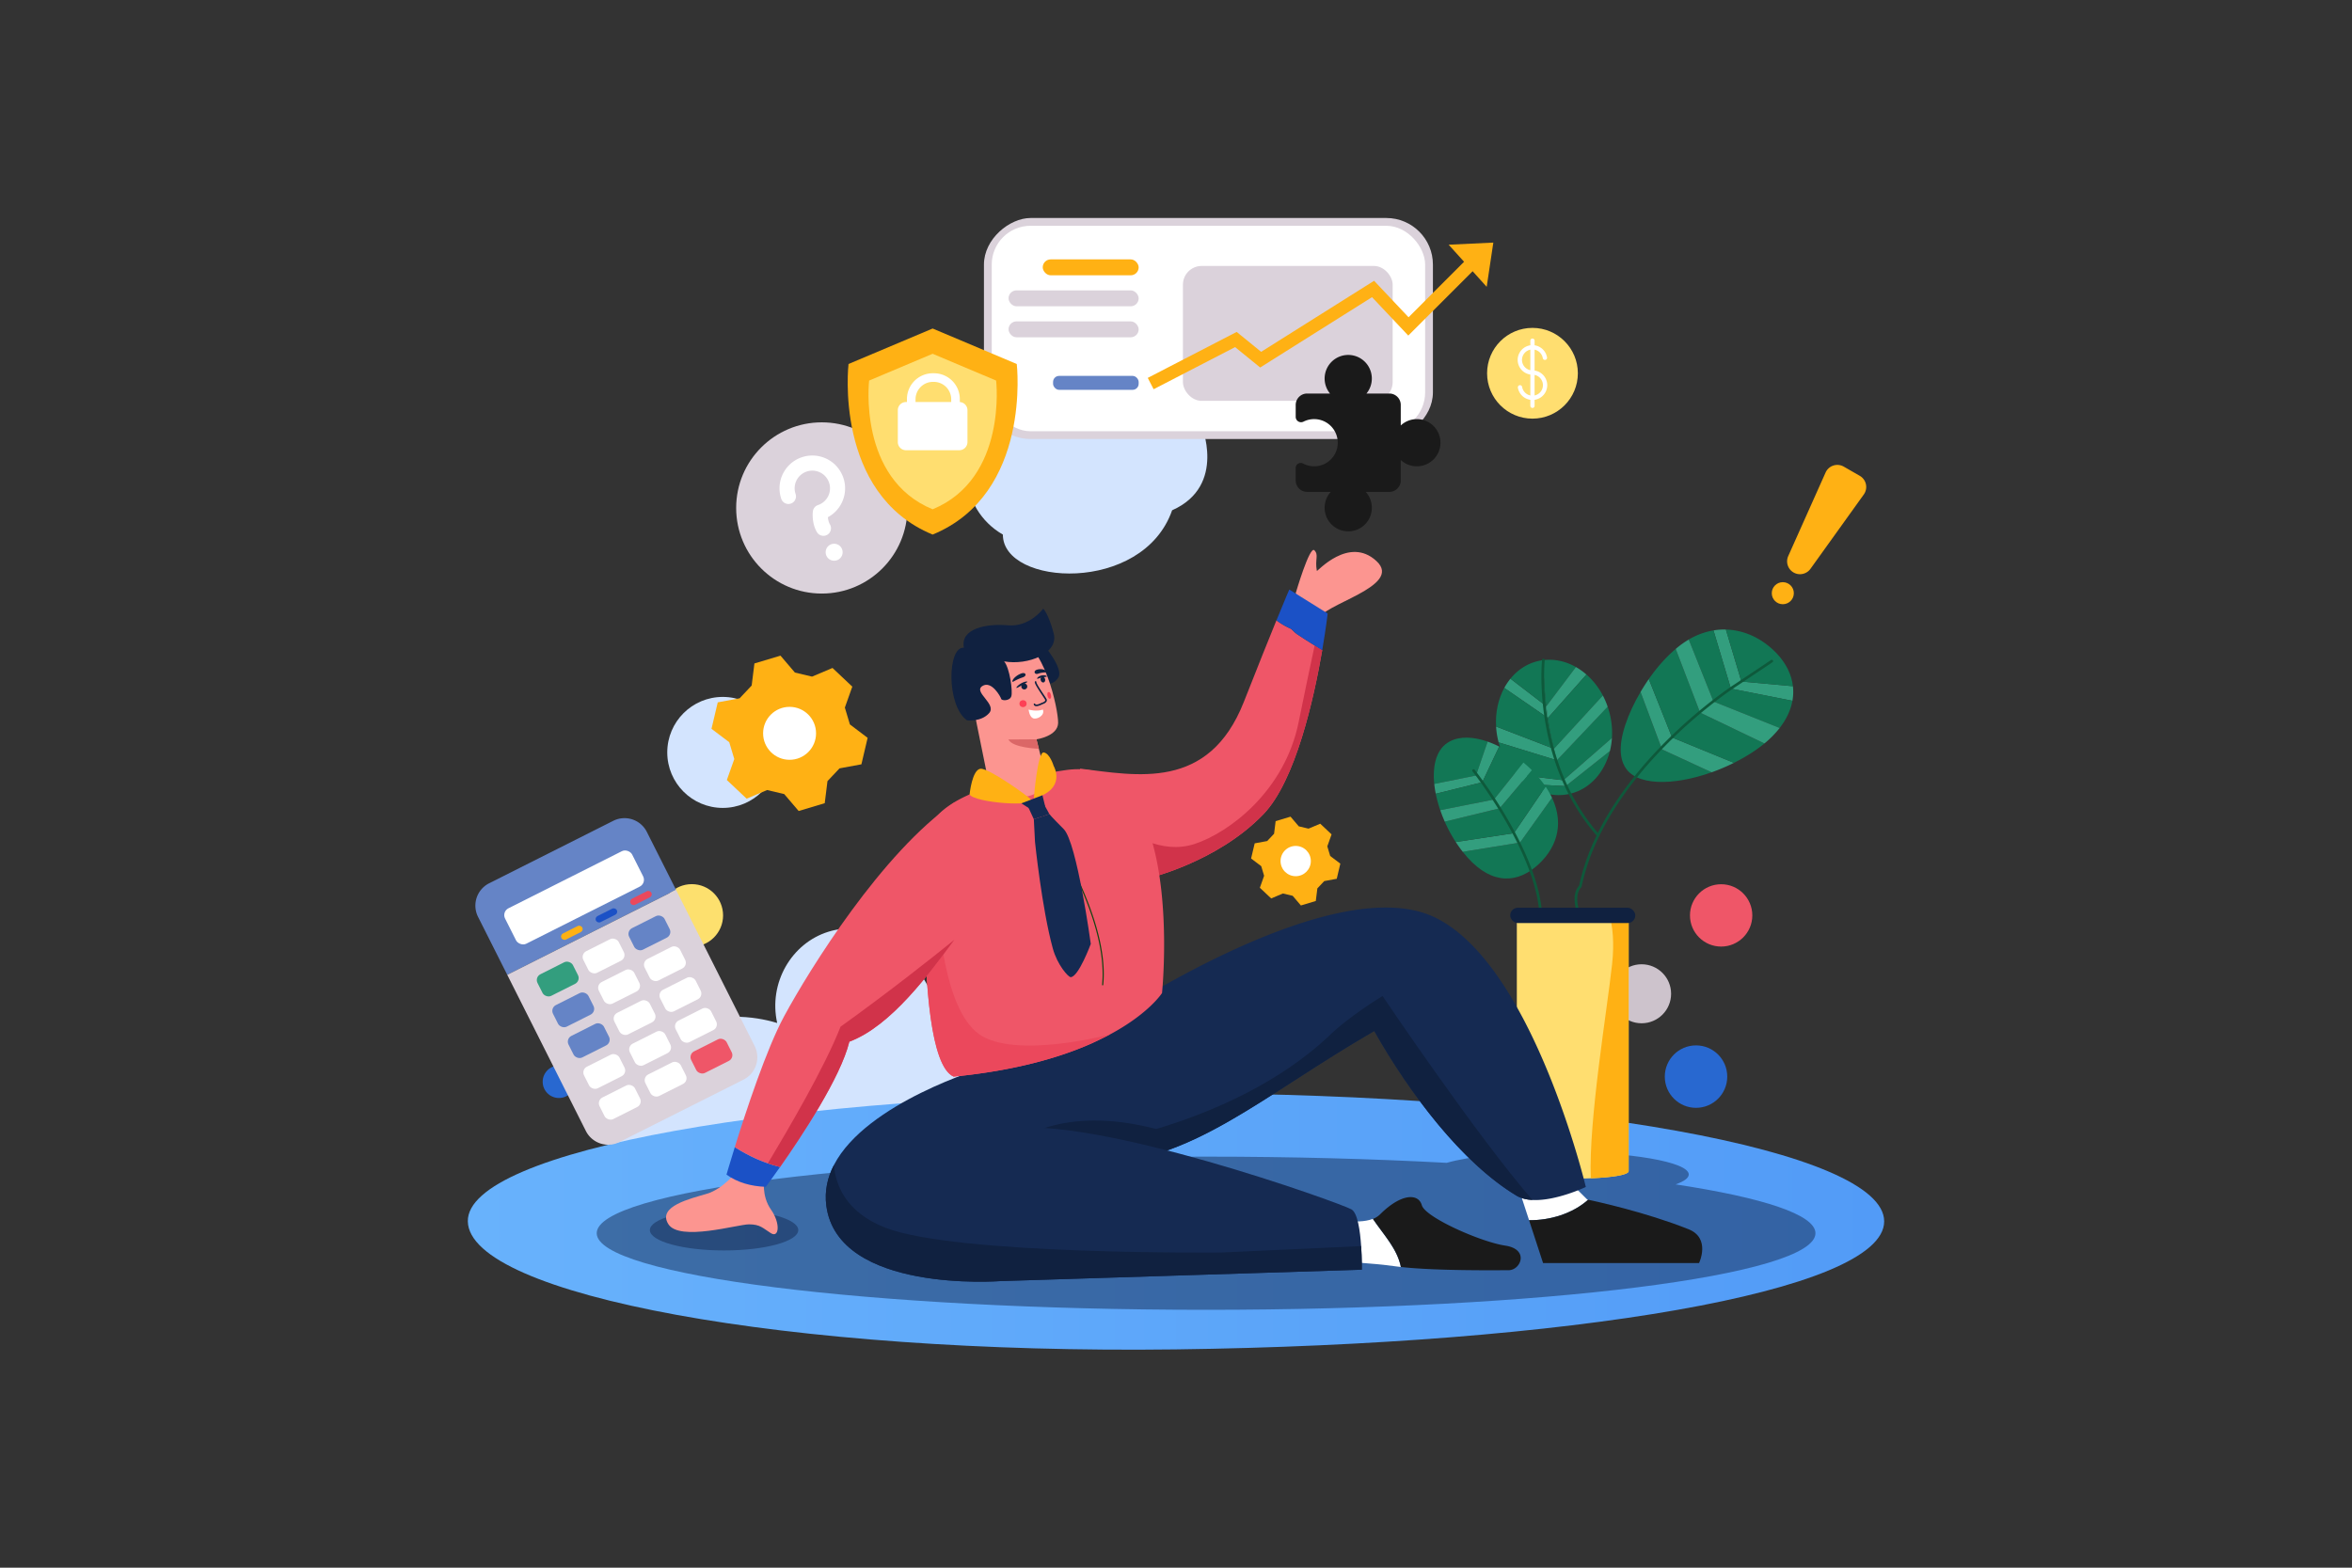 <svg xmlns="http://www.w3.org/2000/svg" xmlns:xlink="http://www.w3.org/1999/xlink" viewBox="0 0 6000 4000"><rect x="0" y="0" width="6000" height="4000" fill="#333333" stroke="none"/><defs><style>.cls-1{isolation:isolate;}.cls-2{fill:#cdc3cc;}.cls-3{fill:#d3e4fe;}.KHUNG-XAM-3{fill:#dbd2db;}.Graphic-Style-9{fill:#fff;}.cls-4{fill:#1a1a1a;}.VANG-DAM-5{fill:#ffb114;}.XANH-NHAT-3{fill:#6584c6;}.cls-5{fill:#102140;}.cls-6{fill:#339e7e;}.cls-7{fill:#127755;}.cls-8{fill:#0e593b;}.cls-13,.cls-9{fill:#fc9590;}.cls-10{fill:url(#linear-gradient);}.QUAN-XANH-5,.cls-11{fill:#152a52;}.cls-11{opacity:0.5;mix-blend-mode:multiply;}.VANG-NHAT-4{fill:#ffde70;}.cls-12{fill:#ef5668;}.DO-DAM-NHAT-3{fill:#d1334a;}.XANH-RIN-3{fill:#1b51c6;}.DO-DAM-AO-5{fill:#eb485c;}.cls-13{stroke:#000001;stroke-miterlimit:10;stroke-width:0.1px;}.cls-14{fill:#db6767;}.cls-15{fill:#134411;}.cls-16{fill:#fde06e;}.cls-17{fill:#2868d0;}.cls-18{fill:#fd4056;}</style><linearGradient id="linear-gradient" x1="1193.42" y1="3116.7" x2="4806.58" y2="3116.7" gradientUnits="userSpaceOnUse"><stop offset="0" stop-color="#68b2fc"></stop><stop offset="1" stop-color="#529bf7"></stop></linearGradient></defs><g class="cls-1"><g id="Vectors"><circle class="cls-2" cx="4187.75" cy="2535.64" r="75.27"></circle><path class="cls-3" d="M3063.84,1082.42s67.4,156.87-73.75,219.58c-74.85,214.56-431.77,193.81-431.77,62-114.24-66-129.65-230.22,0-305.07S3063.84,1082.42,3063.84,1082.42Z"></path><rect class="KHUNG-XAM-3" x="2800.76" y="265.55" width="563.95" height="1145.34" rx="118.83" transform="translate(3920.96 -2244.52) rotate(90)"></rect><rect class="Graphic-Style-9" x="2529.91" y="576.1" width="1105.64" height="524.25" rx="98.98"></rect><rect class="KHUNG-XAM-3" x="3017.67" y="678.59" width="535.04" height="344.2" rx="47.77"></rect><polygon class="cls-4" points="2942.91 993.13 2942.91 993.13 2942.91 993.13 2942.91 993.13"></polygon><polygon class="VANG-DAM-5" points="3765.26 637.48 3593.24 809.51 3505.34 716.42 3217.18 897.7 3154.79 846.93 2927.95 964.2 2942.91 993.13 3150.79 885.66 3214.74 937.7 3500.04 758.24 3592.57 856.23 3788.29 660.51 3765.26 637.48"></polygon><polygon class="VANG-DAM-5" points="3792.56 731.82 3695.53 624.36 3809.51 618.98 3792.56 731.82"></polygon><rect class="KHUNG-XAM-3" x="2572.8" y="820" width="331.95" height="40.61" rx="20.3"></rect><rect class="XANH-NHAT-3" x="2686.41" y="959.1" width="218.33" height="35.56" rx="15.41"></rect><rect class="KHUNG-XAM-3" x="2572.8" y="740.91" width="331.95" height="40.61" rx="20.3"></rect><rect class="VANG-DAM-5" x="2660.03" y="661.82" width="244.71" height="40.61" rx="20.3"></rect><path class="cls-5" d="M2661.3,1644.16s52.68,61.1,38.68,84.41-41.33,18.26-56,4.41-26-81.89-26-81.89Z"></path><path class="cls-6" d="M3971.65,1939.86q-4.16-14.65-7.68-29.24h0l-147.44-56.86a207,207,0,0,0,5.71,37.46c.25,1,.51,2,.77,3l148.64,45.68Z"></path><path class="cls-6" d="M3994,2005.81q-3-7.45-5.77-15l-121.45-14.49a172.85,172.85,0,0,0,26.72,24.16l100.5,5.33Z"></path><path class="cls-7" d="M3971.65,1939.86h0L3823,1894.18c8.43,32.09,23.89,60.1,43.75,82.15l121.45,14.49C3982,1974,3976.48,1956.9,3971.65,1939.86Z"></path><path class="cls-6" d="M3944.74,1802.05h0l-91.57-70.32a153.56,153.56,0,0,0-15.73,23.5l111.28,76.58Q3946.45,1816.66,3944.74,1802.05Z"></path><path class="cls-7" d="M3944.74,1802.05a1093,1093,0,0,1-7.46-117.81,123.73,123.73,0,0,0-14.81,2.73c-27.85,6.89-51.46,22.87-69.31,44.77l91.57,70.32Z"></path><path class="cls-7" d="M3964,1910.62c-6.5-26.85-11.48-53.38-15.26-78.8l-111.28-76.58c-15.37,28.24-23,62.5-20.9,98.52L3964,1910.62Z"></path><path class="cls-7" d="M3994,2005.82l-100.5-5.33c32.24,23.46,70.95,33.7,109,25.5q-4.44-10-8.49-20.18Z"></path><path class="cls-7" d="M3988.21,1990.82l123.86-108a203.1,203.1,0,0,0-5.66-62q-2.23-9.06-5.22-17.69l-129.54,136.67C3976.48,1956.9,3982,1974,3988.21,1990.82Z"></path><path class="cls-7" d="M4020.24,1702c-25.6-14.58-54.27-21.23-83-17.71a1093,1093,0,0,0,7.46,117.81Z"></path><path class="cls-6" d="M3948.71,1831.82,4047,1721.08a164,164,0,0,0-26.79-19.13l-75.5,100.1Q3946.47,1816.63,3948.71,1831.82Z"></path><path class="cls-7" d="M3964,1910.62l124.91-136a186.47,186.47,0,0,0-41.85-53.54l-98.32,110.74C3952.49,1857.24,3957.47,1883.77,3964,1910.62Z"></path><path class="cls-7" d="M4002.47,2026c1.24-.26,2.48-.55,3.71-.86,50.69-12.54,87.35-55.14,100.73-108.9L3994,2005.81Q3998,2016,4002.47,2026Z"></path><path class="cls-6" d="M3964,1910.62q3.53,14.57,7.68,29.24l129.54-136.67a201.9,201.9,0,0,0-12.31-28.57Z"></path><path class="cls-6" d="M3994,2005.81l112.93-89.58a187.56,187.56,0,0,0,5.16-33.37l-123.86,108Q3991,1998.35,3994,2005.81Z"></path><path class="cls-8" d="M4078.71,2128.06c-62.12-70.94-97-151.35-116.43-224.09a702.37,702.37,0,0,1-23.24-177.8c0-13.1.41-23.52.82-30.65.21-3.56.41-6.31.57-8.15.07-.93.14-1.63.18-2.09,0-.23,0-.41,0-.52v-.16a3.41,3.41,0,1,0-6.79-.72h0c0,.1-1.67,15.81-1.67,42.29a709.3,709.3,0,0,0,23.46,179.56c19.59,73.49,54.92,154.9,117.89,226.82a3.41,3.41,0,0,0,5.14-4.49Z"></path><path class="cls-7" d="M3658.84,2000.26c-5-49,6.09-90.7,39.26-108.28,26.38-14.2,61.12-12.25,97,.32-10.47,29.65-29.62,86.32-29.62,86.32Z"></path><path class="cls-6" d="M3765.44,1978.62s19.15-56.67,29.62-86.32a253.94,253.94,0,0,1,29.37,12.52l-43.22,91.08-118.55,29.44c-1.7-8.51-3-16.89-3.82-25.08Z"></path><path class="cls-7" d="M3959.22,2035.51c34.4,72.64,7.5,135.92-43.27,177.5-54.34,44.1-120.65,41.62-184.42-39.53,45.81-7.35,146-23.65,146-23.65Z"></path><path class="cls-6" d="M3942.92,2007.18c.38.56.77,1.12,1.14,1.69a212.36,212.36,0,0,1,15.16,26.64l-81.67,114.32s-100.21,16.3-146,23.65q-4.74-6-9.45-12.63-4.36-6.09-8.48-12.43l148.32-22.53Z"></path><path class="cls-7" d="M3907.77,1965.1a282.23,282.23,0,0,1,35.15,42.08l-81,118.71-148.32,22.53a370,370,0,0,1-28-51.89l139.9-34Z"></path><path class="cls-7" d="M3824.43,1904.82a324.82,324.82,0,0,1,61.91,40.79l-75.18,94.31-137.08,27.29a328.06,328.06,0,0,1-11.42-41.87l118.55-29.44Z"></path><path class="cls-6" d="M3886.34,1945.61c7.46,6.21,14.63,12.72,21.43,19.49l-82.29,97.4-139.9,34c-4.29-9.7-8.13-19.5-11.5-29.32l137.08-27.29Z"></path><path class="cls-8" d="M3907.3,2217.56c-24.3-65.54-60.64-128.85-90.91-175.83s-54.49-77.61-54.54-77.67a3.41,3.41,0,1,0-5.35,4.23h0l.12.15c2.53,3.23,45.36,58,87.48,132.1,21.06,37,42,78.87,57.54,121.42s25.89,85.83,25.88,125.64c0,28.49-5.24,55.17-17.46,78.71a3.41,3.41,0,0,0,6.06,3.15c12.83-24.72,18.23-52.55,18.23-81.86C3934.34,2306,3923.48,2261.27,3907.3,2217.56Z"></path><path class="cls-7" d="M4185.06,1765.57c-8.2,14-15.68,28.21-22.32,42.38-25.47,55.53-38.28,110.2-19,145.94,26.46,52.23,124.66,51.54,222.69,16.67l-126.54-58.28Z"></path><path class="cls-6" d="M4572.51,1788.08a127,127,0,0,0,1.27-37.2L4442.35,1739l-39.61-132.74a166.37,166.37,0,0,0-31.59,2.22l44.45,148.57Z"></path><path class="cls-6" d="M4206.11,1732.66c-7.46,10.71-14.49,21.73-21,32.91l54.83,146.71,126.54,58.28a512.37,512.37,0,0,0,56.78-24.15l-157.77-64.66Z"></path><path class="cls-7" d="M4573.78,1750.88c-3.39-29.53-17.23-57.72-40.2-82.47-36-38.13-82.12-60.89-130.84-62.15L4442.35,1739Z"></path><path class="cls-7" d="M4415.6,1757.05l-44.45-148.57a183.8,183.8,0,0,0-63.09,23.36l63.07,158.08,168.78,67.62c17.72-22.8,28.39-46.27,32.6-69.46Z"></path><path class="cls-7" d="M4274.78,1655.77l-1.53,1.3c-24.74,21.07-47.41,47.23-67.14,75.59l59.33,149.09,157.77,64.66a478.9,478.9,0,0,0,46.95-26.75,347.76,347.76,0,0,0,31-22.75L4337,1818.27Z"></path><path class="cls-6" d="M4308.06,1631.84a229.92,229.92,0,0,0-33.28,23.93l62.2,162.5,164.19,78.64a252.85,252.85,0,0,0,38.74-39.37l-168.78-67.62Z"></path><path class="cls-8" d="M4522.67,1685a3.41,3.41,0,0,0-4.73-.94h0l-96.43,64.3c-1,.69-83.29,54.35-173.28,144.72-45.24,45.45-92.45,100.17-132.26,162.16-39.61,61.67-71.91,130.55-87.57,204.61a32.44,32.44,0,0,0-5.53,7.58c-3.09,5.66-6.07,14.4-6.06,26.71,0,9,1.57,19.87,5.77,32.89s11,28.19,21.53,45.8a3.41,3.41,0,1,0,5.86-3.5c-10.3-17.24-16.89-31.95-20.89-44.4s-5.45-22.61-5.45-30.79c0-11.22,2.67-18.74,5.23-23.45a27.61,27.61,0,0,1,3.45-5c.46-.52.82-.89,1-1.11l.25-.22,0,0h0a3.43,3.43,0,0,0,1.2-2c15.35-73.44,47.39-141.95,86.86-203.41,59.2-92.18,135.13-168.46,196.24-221.64,30.56-26.59,57.41-47.41,76.61-61.57,9.6-7.08,17.29-12.5,22.57-16.14,2.64-1.83,4.68-3.2,6.05-4.13l1.56-1,.39-.26.13-.08,0,0,96.44-64.31A3.43,3.43,0,0,0,4522.67,1685Z"></path><path class="cls-9" d="M3305.35,1513.7s35.51-121.79,47.55-109.76.88,23.48,6.45,52.82c.51,2.65,81.59-90.38,152-25.23S3367,1543,3364.05,1581.19C3328.25,1566.52,3305.35,1513.7,3305.35,1513.7Z"></path><path class="cls-3" d="M2341,2470.54c-46.65-81.64-142.91-119.69-228.06-93.09-94,29.36-153,130.78-130.33,232.72-30.33-9.15-142.55-39-251.33,18.62-126.39,67-196.51,224.79-167.56,391l972.77-209.45Z"></path><path class="cls-10" d="M4806.58,3116.33c0,180.42-808.92,313.84-1806.58,326.67-992.11,12.77-1803.28-138.8-1806.57-326.67-3.15-180.39,808.83-326.67,1806.57-326.67S4806.58,2935.91,4806.58,3116.33Z"></path><path class="cls-11" d="M4274.52,3022c21.47-7.63,33.54-16.21,33.54-25.28,0-31.86-148.85-57.69-332.46-57.69-120.94,0-226.79,11.21-285,28-188.32-10.18-395.84-15.83-613.86-15.83-858.54,0-1554.52,87.49-1554.52,195.4s696,195.4,1554.52,195.4,1554.52-87.48,1554.52-195.4C4631.3,3099.24,4497.36,3055.84,4274.52,3022Z"></path><ellipse class="cls-11" cx="1847.13" cy="3138.61" rx="189.28" ry="51.94"></ellipse><path class="VANG-NHAT-4" d="M4154.74,2335.68v652.38a3.6,3.6,0,0,1-.3,1.43c-3.92,9.19-45.76,14.84-96.23,16.93-82.76,3.43-188.72-2.69-188.72-18.36V2335.68Z"></path><path class="Graphic-Style-9" d="M4051.34,3061.14l-2.25-.47-30.81-30.82-148.79-11.93,31.16,95.35C3953.77,3114.26,4012.35,3096.34,4051.34,3061.14Z"></path><path class="cls-4" d="M4307.47,3136.4c-110.24-43.92-237.8-71.43-256.13-75.26-39,35.2-97.57,53.12-150.69,52.13l35.75,109.39h397.94S4364.88,3159.27,4307.47,3136.4Z"></path><path class="Graphic-Style-9" d="M3390.9,3108.24l33,110.93s72.07,3.06,136,11.88c4.36.6,8.94,1.17,13.69,1.7-9.15-46.44-43.82-82-71.35-122.75C3460.89,3126,3390.9,3108.24,3390.9,3108.24Z"></path><path class="cls-4" d="M3839.9,3178.23c-62.07-9.25-204-72-212.74-103s-52.82-30.49-106.84,23.53a51.56,51.56,0,0,1-18,11.25c27.53,40.74,62.2,76.31,71.35,122.75,90.46,10.16,245.37,8.21,274.86,8.21C3879.52,3241,3902,3187.47,3839.9,3178.23Z"></path><path class="cls-12" d="M3373,1659c-21.13,122.93-67.79,333-150,418.48-119.56,124.29-298.9,164.89-298.9,164.89l-59-97.85-110.48-183.38c144.52,17.39,328.68,57.65,418.43-170.19,38.33-97.31,65-163.79,83.09-208,10.26,7.4,21,14.32,33.2,19.75,7.41,2.47,11.11,9.88,18.52,14.82,15.33,10.41,30.72,20,45.88,29.46C3360.26,1651,3366.66,1655,3373,1659Z"></path><path class="DO-DAM-NHAT-3" d="M3373,1659c-21.13,122.93-67.79,333-150,418.48-119.56,124.29-298.9,164.89-298.9,164.89l-59-97.85c7.82-14.35,13.35-24.12,13.35-24.12s80.55,62.07,169,33,229.78-134.88,265.44-311.09c15-74.11,29.29-141.81,40.81-195.38C3360.26,1651,3366.66,1655,3373,1659Z"></path><path class="XANH-RIN-3" d="M3289,1504.24s-8.58,19.35-32.79,78.72c10.26,7.39,21,14.31,33.2,19.74,7.41,2.47,11.11,9.88,18.52,14.82,21.84,14.85,43.82,28,65.09,41.52,9.6-55.84,13.93-93.69,13.93-93.69Z"></path><path class="QUAN-XANH-5" d="M4045.48,3028.56s-76,36.38-136.11,33.24c-14.7-.76-28.43-3.89-39.88-10.5-140.87-84.52-273.9-262.21-363.7-420.67-287.63,166.07-471.15,340.5-716.49,337.24a540.18,540.18,0,0,1-94.36-9.75L2510.06,2939l41.62-250.2,287.65-97c37.8-21.83,570.54-371,820.57-251.25S4045.48,3028.56,4045.48,3028.56Z"></path><path class="cls-5" d="M3909.37,3061.8c-14.7-.76-28.43-3.89-39.88-10.5-140.87-84.52-273.9-262.21-363.7-420.67-287.63,166.07-471.15,340.5-716.49,337.24l-34.62-43.19s383.11-47.55,632.26-278.21c52.82-52.82,140-105.12,140-105.12S3767.75,2899.12,3909.37,3061.8Z"></path><path class="cls-5" d="M2595.29,2912.79s122.11-103,383.59-23.77c-107,67.35-157.16,62.07-162.44,62.07S2595.29,2912.79,2595.29,2912.79Z"></path><path class="QUAN-XANH-5" d="M3474.05,3239.68l-922.37,29.13S2137,3300.6,2107.92,3076.1c-4.81-37.22,3-71.79,19.44-103.55,82.66-159.77,382.7-248.61,382.7-248.61l280.24-116.21-224.77,272.92c224.5-37,853.81,188.77,882.16,205.14,15.55,9,22,54.45,24.6,93.65C3474.46,3211.67,3474.05,3239.68,3474.05,3239.68Z"></path><path class="cls-5" d="M3474.05,3239.68l-922.37,29.13S2137,3300.6,2107.92,3076.1c-4.81-37.22,3-71.79,19.44-103.55,4.46,53,31.66,121,130.91,159.89,179.6,70.44,857.51,63.4,857.51,63.4l356.51-16.4C3474.46,3211.67,3474.05,3239.68,3474.05,3239.68Z"></path><path class="cls-12" d="M2964.35,2533.78s-32.81,52-132.85,105.68h0a1.66,1.66,0,0,1-.32.17c-14.63,7.85-30.69,15.73-48.3,23.48-80.78,35.57-194,68.58-350.08,83.89-59.07-25.77-72.35-238.29-73.73-402.18-.87-104.8,3.12-189.7,3.12-193.14,0-58.09,45.78-140.85,355.68-186.61,29.07-4.28,54.87-2.76,77.73,3.51l142.37,175.05C2987.34,2310.92,2964.35,2533.78,2964.35,2533.78Z"></path><path class="DO-DAM-AO-5" d="M2831.55,2639.45l-.4.18-48.3,23.48c-80.78,35.57-194,68.58-350.08,83.89-59.07-25.77-72.35-238.29-73.73-402.18l36.13-9.14s10.57,236.4,101.69,302.43c90.06,65.26,329.07,2.82,334.61,1.35h.08Z"></path><path class="cls-9" d="M1949.62,3007.26s-7.77,43.65,17.1,78.91,20.7,73.34,0,60.43-27.2-22.66-56-22.66-178,44.49-206-.84,56.74-64.63,98.71-77.23,76.8-57.81,76.8-57.81Z"></path><path class="XANH-RIN-3" d="M1853.29,2997.15c28.13,20,61.88,29.74,100.22,31.1,0,0,14.76-19.68,36.59-50.76-40.39-9.65-79.18-27.14-115.66-50.39C1861.35,2969.19,1853.29,2997.15,1853.29,2997.15Z"></path><path class="cls-12" d="M2443.55,2385.88l-9,12c-63.35,85.4-161.12,220.09-267.87,260-22.24,91.27-121.76,241.46-176.62,319.57q-15.79-3.78-31.25-9.13c-29.21-10-57.43-24.07-84.4-41.26,28.52-91.78,80.94-250.8,125.71-333.67,65.29-120.88,250.28-418.46,434.09-545.57Z"></path><path class="DO-DAM-NHAT-3" d="M2434.58,2397.92c-63.35,85.4-161.12,220.09-267.87,260-22.24,91.27-121.76,241.46-176.62,319.57q-15.79-3.78-31.25-9.13c51.75-86.93,143.9-242.63,185.42-348.74C2267.83,2531.07,2382.69,2439.82,2434.58,2397.92Z"></path><path class="cls-13" d="M2462.68,1698.15c-.5,5.88,61.83,310.47,61.83,310.47s56.27,33.54,100,22.47,44.25-47,44.25-47l-24.71-97.67s54.19-7.74,55.22-41.44-37.12-212.8-110.15-213.44S2465.67,1662.75,2462.68,1698.15Z"></path><path class="cls-5" d="M2467,1838s35.82,4.68,56.26-18.41-41-53.53-17.47-69,47,27.53,48.27,32.59,21.78,5.83,25.82-6.54-4-72.45-18.37-89.12c60.7,10.92,140-20.48,126.48-71.42s-26.72-63.12-26.72-63.12-34.56,47.56-90.19,42.52-122,8.78-112.19,57.06C2416.34,1649.55,2414.1,1801.23,2467,1838Z"></path><path class="VANG-DAM-5" d="M2473.42,2027s6.38-64.38,28.45-65.5,122.27,71.35,126.91,77.44C2645,2060.22,2485.29,2048.35,2473.42,2027Z"></path><path class="VANG-DAM-5" d="M2637.33,2037.34s9.39-120,25.3-117.49,25.22,34.37,25.22,34.37S2722.83,2013,2637.33,2037.34Z"></path><path class="cls-14" d="M2572.4,1886.79l71.7-.41,6.1,24.11S2583.27,1908.63,2572.4,1886.79Z"></path><path class="cls-15" d="M2788.05,2336.71c-49.87-149.17-149.46-287.39-149.5-287.45a1.5,1.5,0,0,0-2.44,1.75h0l.51.7c5.16,7.26,49.23,69.92,92,153.61,21.38,41.84,42.43,88.94,58.13,137s26,97,26,142.63a275.08,275.08,0,0,1-1.34,27.58,1.5,1.5,0,1,0,3,.3,278.22,278.22,0,0,0,1.36-27.88C2815.77,2437.41,2804.67,2386.45,2788.05,2336.71Z"></path><path class="VANG-DAM-5" d="M4154.74,2335.68v652.38l-.3,1.43c-3.92,9.19-45.76,14.84-96.23,16.93-6-146.6,41.39-427.57,54.27-546.05,6.08-56,1.32-96.39-6.52-124.69Z"></path><circle class="cls-3" cx="1843.81" cy="1919.81" r="141.6"></circle><circle class="cls-16" cx="1764.83" cy="2335.68" r="79.77"></circle><circle class="cls-17" cx="1425.84" cy="2760.15" r="41.43"></circle><circle class="cls-17" cx="4326.58" cy="2747" r="79.66"></circle><circle class="cls-12" cx="4390.68" cy="2335.68" r="79.52"></circle><path class="VANG-DAM-5" d="M3410.08,2242.22l-31.89,5.9-17.58,18.63-4,32.19-38,11.38-21-24.67-24.93-5.9-29.88,12.61-28.87-27.23,10.84-30.57-7.35-24.54-25.86-19.57,9.15-38.61,31.89-5.9,17.58-18.63,4-32.19,38-11.38,21,24.67,24.93,5.9L3368,2101.7l28.87,27.23L3386,2159.5l7.35,24.54,25.86,19.57Z"></path><circle class="Graphic-Style-9" cx="3305.35" cy="2197.03" r="38.61"></circle><path class="VANG-DAM-5" d="M2197.44,1950.16l-55.79,10.31-30.75,32.6-7,56.3-66.5,19.92-36.83-43.16-43.61-10.33-52.27,22.06-50.5-47.63,19-53.47-12.86-42.93L1815,1859.59l16-67.55,55.8-10.31,30.74-32.61,7-56.3,66.5-19.92,36.82,43.17,43.61,10.33,52.27-22.07,50.5,47.64-19,53.47,12.86,42.93,45.24,34.24Z"></path><circle class="Graphic-Style-9" cx="2014.23" cy="1871.1" r="67.54"></circle><rect class="cls-5" x="3852.54" y="2316.12" width="319.14" height="39.12" rx="19.56"></rect><g id="Artwork_57" data-name="Artwork 57"><circle class="VANG-NHAT-4" cx="3909.37" cy="952.39" r="115.78"></circle><path class="Graphic-Style-9" d="M3909.37,945.09a26.73,26.73,0,1,1,26.33-31.33,5.5,5.5,0,0,0,5.41,4.6h0a5.49,5.49,0,0,0,5.41-6.45,37.71,37.71,0,1,0-37.15,44.16h0A26.73,26.73,0,1,1,3883,987.4a5.52,5.52,0,0,0-5.42-4.61h0a5.5,5.5,0,0,0-5.41,6.45,37.71,37.71,0,1,0,37.16-44.15Z"></path><path class="Graphic-Style-9" d="M3909.37,863.89a5.16,5.16,0,0,0-5.41,4.88V1036a5.44,5.44,0,0,0,10.82,0V868.77A5.17,5.17,0,0,0,3909.37,863.89Z"></path></g><path class="XANH-NHAT-3" d="M1650.11,2122.64a63.81,63.81,0,0,0-85.68-28.3L1247.82,2253.7a63.79,63.79,0,0,0-28.3,85.67L1294,2487.25l430.59-216.73Z"></path><path class="KHUNG-XAM-3" d="M1294,2487.25l200.54,398.44a63.81,63.81,0,0,0,85.68,28.31l316.61-159.36a63.79,63.79,0,0,0,28.3-85.67l-200.54-398.45Z"></path><rect class="Graphic-Style-9" x="1282.98" y="2239.36" width="363.01" height="101.2" rx="19.45" transform="translate(-873.19 902.9) rotate(-26.72)"></rect><rect class="cls-6" x="1372.13" y="2467.37" width="101.2" height="61.6" rx="16.5" transform="translate(-971.25 906.36) rotate(-26.72)"></rect><rect class="XANH-NHAT-3" x="1411.69" y="2545.98" width="101.2" height="61.6" rx="16.5" transform="translate(-1002.37 932.54) rotate(-26.72)"></rect><rect class="XANH-NHAT-3" x="1451.26" y="2624.58" width="101.2" height="61.6" rx="16.5" transform="translate(-1033.49 958.72) rotate(-26.72)"></rect><rect class="Graphic-Style-9" x="1490.82" y="2703.19" width="101.2" height="61.6" rx="16.5" transform="translate(-1064.6 984.9) rotate(-26.72)"></rect><rect class="Graphic-Style-9" x="1530.39" y="2781.8" width="101.2" height="61.6" rx="16.5" transform="translate(-1095.72 1011.08) rotate(-26.72)"></rect><rect class="Graphic-Style-9" x="1489.06" y="2408.52" width="101.2" height="61.6" rx="16.5" transform="translate(-932.31 952.64) rotate(-26.72)"></rect><rect class="Graphic-Style-9" x="1528.62" y="2487.12" width="101.2" height="61.6" rx="16.5" transform="translate(-963.42 978.82) rotate(-26.72)"></rect><rect class="Graphic-Style-9" x="1568.19" y="2565.73" width="101.2" height="61.6" rx="16.5" transform="translate(-994.54 1005) rotate(-26.72)"></rect><rect class="Graphic-Style-9" x="1607.75" y="2644.34" width="101.2" height="61.6" rx="16.5" transform="translate(-1025.66 1031.19) rotate(-26.72)"></rect><rect class="Graphic-Style-9" x="1647.32" y="2722.95" width="101.2" height="61.6" rx="16.5" transform="translate(-1056.78 1057.37) rotate(-26.72)"></rect><rect class="XANH-NHAT-3" x="1605.99" y="2349.66" width="101.2" height="61.6" rx="16.5" transform="translate(-893.36 998.93) rotate(-26.72)"></rect><rect class="Graphic-Style-9" x="1645.55" y="2428.27" width="101.2" height="61.6" rx="16.5" transform="translate(-924.48 1025.11) rotate(-26.72)"></rect><rect class="Graphic-Style-9" x="1685.12" y="2506.88" width="101.2" height="61.6" rx="16.5" transform="translate(-955.6 1051.29) rotate(-26.72)"></rect><rect class="Graphic-Style-9" x="1724.68" y="2585.49" width="101.2" height="61.6" rx="16.5" transform="translate(-986.72 1077.47) rotate(-26.72)"></rect><rect class="cls-12" x="1764.25" y="2664.09" width="101.2" height="61.6" rx="16.5" transform="translate(-1017.83 1103.65) rotate(-26.72)"></rect><rect class="VANG-DAM-5" x="1428.91" y="2371.48" width="59.65" height="17.33" rx="8.66" transform="translate(-914.34 909.94) rotate(-26.72)"></rect><rect class="XANH-RIN-3" x="1517.05" y="2327.11" width="59.65" height="17.33" rx="8.66" transform="translate(-884.99 944.84) rotate(-26.72)"></rect><rect class="DO-DAM-AO-5" x="1605.2" y="2282.75" width="59.65" height="17.33" rx="8.66" transform="translate(-855.63 979.73) rotate(-26.72)"></rect><path class="VANG-DAM-5" d="M4575.46,1460.72h0a32.86,32.86,0,0,1-13.63-41.9l95.27-213.13a32.85,32.85,0,0,1,46.36-15.09l40.8,23.43a32.87,32.87,0,0,1,10.34,47.65l-136.07,189.7A32.87,32.87,0,0,1,4575.46,1460.72Z"></path><circle class="VANG-DAM-5" cx="4547.98" cy="1513.56" r="28.14"></circle><circle class="KHUNG-XAM-3" cx="2096.4" cy="1296.05" r="218.43"></circle><circle class="Graphic-Style-9" cx="2127.91" cy="1409.04" r="21.72"></circle><path class="Graphic-Style-9" d="M2134.81,1190.42A83.66,83.66,0,0,0,1993,1272.8a19.29,19.29,0,1,0,36.55-12.37h0a45.11,45.11,0,1,1,57.15,28.25,19.35,19.35,0,0,0-13,15.75,87.49,87.49,0,0,0-.51,12.68,101.41,101.41,0,0,0,1.08,12.31,87.11,87.11,0,0,0,3.54,14.73,73,73,0,0,0,6.15,13.53,19.29,19.29,0,0,0,33.25-19.58,34.32,34.32,0,0,1-2.85-6.32,48.62,48.62,0,0,1-1.94-8.16c-.21-1.38-.36-2.73-.46-4a82.89,82.89,0,0,0,15.8-11,83.72,83.72,0,0,0,7-118.13Z"></path><path class="VANG-DAM-5" d="M2593.78,928.75,2379.2,838.22l-214.58,90.53s-38.8,330.93,214.58,435.22C2632.58,1259.68,2593.78,928.75,2593.78,928.75Z"></path><path class="VANG-NHAT-4" d="M2541.15,971l-162-68.33-162,68.33s-29.28,249.77,162,328.48C2570.44,1220.79,2541.15,971,2541.15,971Z"></path><path class="Graphic-Style-9" d="M2448.52,1025.87v-7.56a65.92,65.92,0,0,0-65.91-65.92h-3.08a65.92,65.92,0,0,0-65.92,65.92v7.52h-2.49a20.75,20.75,0,0,0-20.75,20.75V1128a20.76,20.76,0,0,0,20.75,20.76h136.16A20.76,20.76,0,0,0,2468,1128v-81.45A20.74,20.74,0,0,0,2448.52,1025.87Zm-112.95-7.06A44.46,44.46,0,0,1,2380,974.35h2.08a44.47,44.47,0,0,1,44.46,44.46v7h-91Z"></path><path class="cls-4" d="M3412.62,1128.71a60.22,60.22,0,0,0-87.39-52.86,13.71,13.71,0,0,1-19.88-12.24v-30.34a29.19,29.19,0,0,1,29.2-29.19h58.32a60.21,60.21,0,1,1,93,0h58.32a29.19,29.19,0,0,1,29.19,29.19v52.27a60.21,60.21,0,1,1,0,88.08v52.27a29.19,29.19,0,0,1-29.19,29.19h-60.2a60.22,60.22,0,1,1-89.19,0h-60.2a29.19,29.19,0,0,1-29.2-29.19v-32a12.72,12.72,0,0,1,18.83-11.11,60.23,60.23,0,0,0,88.44-54.06Z"></path><polygon class="QUAN-XANH-5" points="2617.98 2048.3 2637.33 2090.33 2677.02 2077.08 2655.05 2037.34 2617.98 2048.3"></polygon><path class="QUAN-XANH-5" d="M2637.33,2090.33l3,57.89s17.58,170.22,45.35,271.52c11.76,42.91,39.68,73.45,45.62,73.45,20,0,51.33-84.83,51.33-84.83s-35.29-259.13-69.15-293-36.48-38.29-36.48-38.29Z"></path><polygon class="QUAN-XANH-5" points="2605.5 2049.71 2635.8 2069.04 2666.13 2057.1 2659.33 2029.17 2605.5 2049.71"></polygon><g id="Artwork_258" data-name="Artwork 258"><path class="cls-5" d="M2616.13,1720.79a.82.82,0,0,0-.05-.22s0,0,0-.06a4,4,0,0,0-1.1-1.66c-1.31-1.19-4.14-2.39-9.57-.52a48.66,48.66,0,0,0-17.09,10.63,25.86,25.86,0,0,0-5,6.68c-.94,1.95-1.07,3.43-.45,3.82s1.79-.13,3.48-1,3.91-2.18,6.45-3.46a135.73,135.73,0,0,1,16.22-6.69c4.72-1.63,6.44-3.75,7-5.51A4.34,4.34,0,0,0,2616.13,1720.79Z"></path><path class="cls-5" d="M2620.58,1739.46c-.11-.34-.64-.51-1.51-.53a14.79,14.79,0,0,0-3.54.46,40.56,40.56,0,0,0-10.74,4.36c-7.93,4.46-12.79,10.27-11.8,11.31s6.88-2.68,14.33-6.86S2621,1740.86,2620.58,1739.46Z"></path><path class="cls-5" d="M2619.54,1747.73a7.57,7.57,0,1,0-2.69,10.35A7.58,7.58,0,0,0,2619.54,1747.73Z"></path><path class="cls-5" d="M2668.76,1711.81a17.32,17.32,0,0,0-6.38-3.32c-5.5-1.76-12.66-1.19-17.29.34s-5.75,4.18-5.84,5.85a4.05,4.05,0,0,0,.45,2.19,5.07,5.07,0,0,0,1.29,1.46c1.38,1.1,3.63,1.83,7.3.59a62.31,62.31,0,0,1,13.16-3c2.2-.21,4.22-.23,5.78-.29s2.65-.18,3.06-.79S2670.16,1713,2668.76,1711.81Z"></path><path class="cls-5" d="M2666.89,1723.55a21.49,21.49,0,0,0-9.9,0,20.42,20.42,0,0,0-9,4.32,8.71,8.71,0,0,0-2,2.3c-.38.64-.47,1.12-.26,1.4s.73.33,1.43.21a25.49,25.49,0,0,0,2.68-.79,67.79,67.79,0,0,1,8.23-2.43c6.48-1.5,12.13-1.26,12.47-2.63C2670.75,1725.22,2669.37,1724.19,2666.89,1723.55Z"></path><path class="cls-5" d="M2666.12,1732.78c-.93-4-4.24-6.79-7.39-6.12s-4.95,4.51-4,8.56,4.24,6.8,7.39,6.13S2667.05,1736.84,2666.12,1732.78Z"></path><ellipse class="cls-18" cx="2609.75" cy="1795.4" rx="9.1" ry="8.85"></ellipse><ellipse class="cls-18" cx="2676.7" cy="1774.28" rx="4.55" ry="8.86" transform="translate(-319.19 617.8) rotate(-12.43)"></ellipse><path class="cls-5" d="M2669.45,1783.09c-.53-1-1.32-2.24-2.3-3.78-3.44-5.36-9.35-14-14.4-21.89-2.52-4-4.82-7.77-6.46-10.87a41.11,41.11,0,0,1-1.91-4,10.35,10.35,0,0,1-.47-1.39,3.45,3.45,0,0,1-.13-.74v0h0a2,2,0,0,0-3.94-.7,4.78,4.78,0,0,0-.06.73,7.32,7.32,0,0,0,.32,2,27.07,27.07,0,0,0,1.79,4.33c1.41,2.85,3.41,6.28,5.69,10,3.41,5.5,7.42,11.53,10.88,16.72,1.73,2.6,3.32,5,4.62,7s2.32,3.63,2.86,4.62a3.33,3.33,0,0,1,.48,1.63,2.43,2.43,0,0,1-.26,1.1,6,6,0,0,1-1.8,2.07,18.82,18.82,0,0,1-4.42,2.42c-.69.29-1.3.5-1.73.64l-.5.15-.12,0h0a1.77,1.77,0,0,0-.45.18h0c-.21.11-2.36,1.27-5.07,2.38a38.45,38.45,0,0,1-4.31,1.5,16.2,16.2,0,0,1-4,.63,4.24,4.24,0,0,1-2-.39,1.63,1.63,0,0,1-.47-.38,1.92,1.92,0,0,1-.33-.66,2,2,0,0,0-3.83,1.17h0a5.69,5.69,0,0,0,3.65,3.8,8.94,8.94,0,0,0,3,.46,19.69,19.69,0,0,0,5.19-.82,47.49,47.49,0,0,0,7-2.63c1.46-.67,2.54-1.24,3-1.46a30,30,0,0,0,5.35-2.21,15.83,15.83,0,0,0,4.07-3,8.43,8.43,0,0,0,1.52-2.21,6.57,6.57,0,0,0,.63-2.79A7.39,7.39,0,0,0,2669.45,1783.09Z"></path><path class="Graphic-Style-9" d="M2624,1810.52s19.8,5.83,36.43,0c5.73,15.28-15.72,26.28-25.21,22.09S2624,1810.52,2624,1810.52Z"></path></g></g></g></svg>